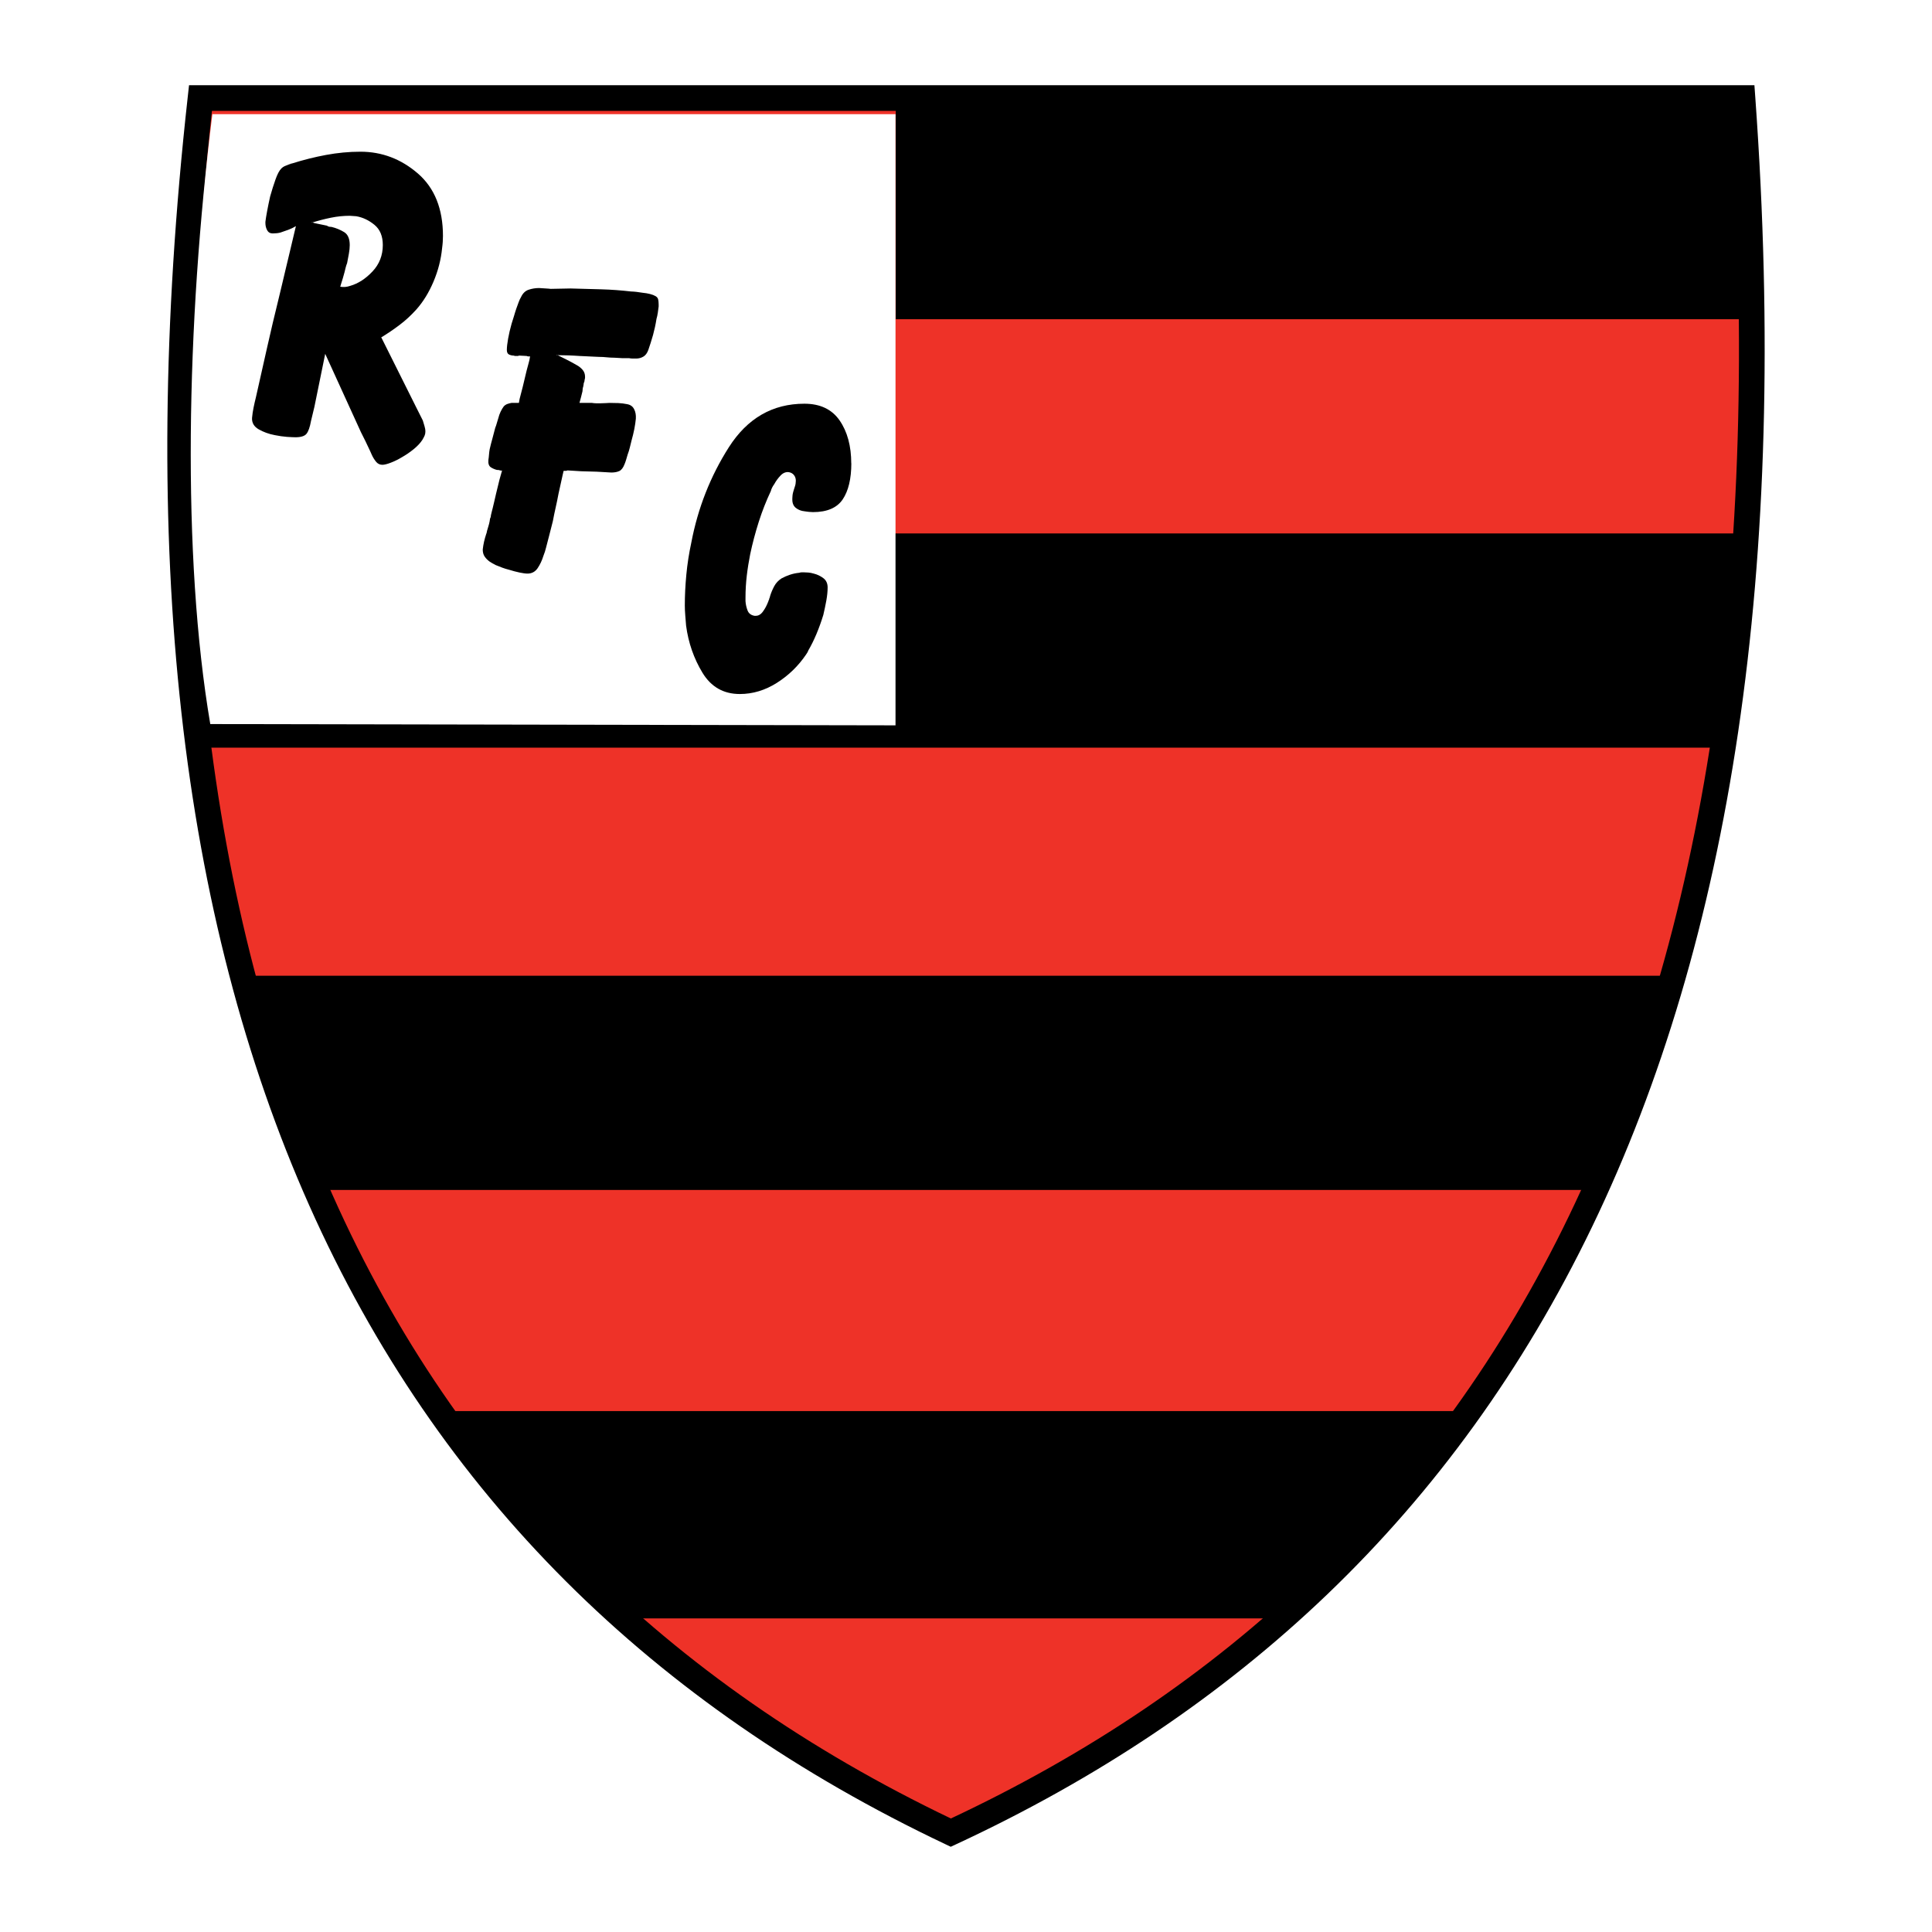 <?xml version="1.0" encoding="utf-8"?>
<!-- Generator: Adobe Illustrator 13.0.0, SVG Export Plug-In . SVG Version: 6.00 Build 14948)  -->
<!DOCTYPE svg PUBLIC "-//W3C//DTD SVG 1.0//EN" "http://www.w3.org/TR/2001/REC-SVG-20010904/DTD/svg10.dtd">
<svg version="1.0" id="Layer_1" xmlns="http://www.w3.org/2000/svg" xmlns:xlink="http://www.w3.org/1999/xlink" x="0px" y="0px"
	 width="192.756px" height="192.756px" viewBox="0 0 192.756 192.756" enable-background="new 0 0 192.756 192.756"
	 xml:space="preserve">
<g>
	<polygon fill-rule="evenodd" clip-rule="evenodd" fill="#FFFFFF" points="0,0 192.756,0 192.756,192.756 0,192.756 0,0 	"/>
	<path fill-rule="evenodd" clip-rule="evenodd" fill="#EE3228" d="M20.002,9.782c-9.987,89.919,17.083,145.653,74.861,173.06
		c55.516-25.797,85.736-79.232,78.983-173.06H20.002L20.002,9.782z"/>
	<path d="M21.147,11.061c-4.771,44.205-0.503,80.026,12.037,108.174c12.532,28.129,33.351,48.623,61.685,62.195
		c27.228-12.779,48.264-32.316,61.688-60.16c13.436-27.867,19.27-64.087,16.093-110.209H21.147L21.147,11.061z M30.857,120.273
		C18.022,91.464,13.715,54.831,18.734,9.642l0.126-1.138h1.142h153.844h1.192l0.086,1.188c3.393,47.137-2.521,84.167-16.271,112.685
		c-13.787,28.596-35.43,48.6-63.457,61.625l-0.539,0.25l-0.54-0.256C65.15,170.16,43.729,149.164,30.857,120.273L30.857,120.273z"/>
	<polygon fill-rule="evenodd" clip-rule="evenodd" points="89.37,53.22 174.593,53.22 172.521,74.594 19.63,74.594 17.56,53.22 
		89.37,53.22 	"/>
	<polygon fill-rule="evenodd" clip-rule="evenodd" points="89.37,9.529 174.247,9.182 174.247,31.846 89.37,31.846 89.37,9.529 	"/>
	<polygon fill-rule="evenodd" clip-rule="evenodd" points="24.462,97.348 167,97.348 159.062,118.721 32.055,118.721 24.462,97.348 
			"/>
	<polygon fill-rule="evenodd" clip-rule="evenodd" points="43.79,140.783 146.638,140.783 128,161.469 62.772,161.469 
		43.79,140.783 	"/>
	<path fill-rule="evenodd" clip-rule="evenodd" fill="#FFFFFF" d="M21.189,11.389l68.157,0v60.979L20.979,72.24
		C18.139,55.538,18.572,32.293,21.189,11.389L21.189,11.389z"/>
	<path fill-rule="evenodd" clip-rule="evenodd" d="M38.026,33.63l3.512,7.035l0.647,1.288c0.056,0.201,0.111,0.39,0.167,0.558
		c0.056,0.172,0.089,0.362,0.089,0.557c0,0.145-0.028,0.284-0.083,0.407c-0.056,0.128-0.134,0.268-0.218,0.412
		c-0.201,0.312-0.491,0.619-0.858,0.92c-0.368,0.301-0.758,0.568-1.16,0.797c-0.368,0.223-0.747,0.412-1.115,0.552
		c-0.368,0.145-0.658,0.217-0.858,0.217c-0.256,0-0.474-0.106-0.641-0.318c-0.167-0.211-0.318-0.457-0.429-0.713
		c-0.028-0.056-0.061-0.123-0.083-0.189c-0.028-0.067-0.062-0.139-0.089-0.195c-0.14-0.312-0.29-0.63-0.446-0.942
		c-0.156-0.312-0.312-0.619-0.452-0.903l-3.562-7.81l-1.076,5.279l-0.34,1.416c-0.111,0.625-0.268,1.059-0.452,1.282
		c-0.184,0.229-0.552,0.346-1.098,0.346c-0.195,0-0.485-0.017-0.854-0.039c-0.373-0.028-0.78-0.089-1.204-0.173
		c-0.602-0.112-1.143-0.312-1.611-0.58s-0.691-0.652-0.664-1.137c0.028-0.34,0.084-0.685,0.151-1.025
		c0.067-0.346,0.151-0.691,0.234-1.031c0.368-1.662,0.747-3.317,1.115-4.956c0.368-1.644,0.758-3.289,1.16-4.917
		c0.111-0.485,0.234-0.97,0.345-1.438c0.111-0.468,0.229-0.954,0.34-1.438c0.111-0.485,0.234-0.97,0.345-1.438
		c0.112-0.468,0.229-0.954,0.34-1.433l0.346-1.46c-0.223,0.139-0.479,0.262-0.747,0.362c-0.273,0.1-0.541,0.195-0.797,0.279
		c-0.112,0.028-0.24,0.056-0.362,0.066c-0.128,0.012-0.268,0.022-0.407,0.022c-0.256,0-0.446-0.111-0.558-0.323
		s-0.172-0.452-0.172-0.708c0-0.028,0-0.05,0-0.062c0-0.011,0-0.039,0-0.067c0.027-0.255,0.089-0.612,0.172-1.07
		c0.083-0.457,0.189-0.947,0.301-1.46c0.167-0.602,0.351-1.171,0.535-1.695c0.184-0.524,0.379-0.892,0.58-1.092
		c0.111-0.112,0.246-0.201,0.385-0.257s0.284-0.117,0.429-0.172c0.027,0,0.05,0,0.062,0c0.011,0,0.022-0.017,0.022-0.045
		c0.056,0,0.106-0.011,0.128-0.022c0.028-0.011,0.061-0.022,0.088-0.022c1.082-0.34,2.203-0.625,3.345-0.836
		s2.291-0.323,3.434-0.323c2.141,0,4.053,0.725,5.725,2.168s2.509,3.529,2.509,6.243c0,0.2-0.012,0.401-0.022,0.602
		c-0.011,0.2-0.039,0.401-0.062,0.602c-0.111,1.143-0.401,2.263-0.858,3.344c-0.458,1.087-1.032,2.018-1.717,2.788
		c-0.513,0.568-1.064,1.081-1.65,1.522c-0.585,0.445-1.21,0.869-1.868,1.271L38.026,33.63L38.026,33.63z M31.114,22.169
		c0.056,0.028,0.101,0.045,0.123,0.045c0.028,0,0.079,0.017,0.134,0.044c0.022,0,0.062,0.011,0.106,0.022
		c0.045,0.011,0.084,0.022,0.106,0.022l1.031,0.212c0.084,0.056,0.167,0.095,0.234,0.106c0.072,0.011,0.156,0.022,0.24,0.022
		c0.457,0.111,0.875,0.29,1.243,0.513c0.374,0.228,0.563,0.663,0.563,1.293c0,0.256-0.028,0.541-0.084,0.853
		c-0.056,0.312-0.123,0.635-0.178,0.948c-0.056,0.139-0.106,0.29-0.145,0.445c-0.044,0.157-0.084,0.312-0.112,0.458
		c-0.055,0.201-0.111,0.401-0.167,0.596c-0.056,0.201-0.117,0.39-0.173,0.558l-0.089,0.301c0.167,0.028,0.334,0.034,0.49,0.022
		c0.156-0.011,0.329-0.05,0.496-0.106c0.803-0.229,1.55-0.714,2.23-1.438c0.686-0.725,1.031-1.611,1.031-2.637
		c0-0.886-0.278-1.561-0.836-2.018c-0.557-0.457-1.165-0.747-1.823-0.857c-0.112,0-0.223-0.012-0.323-0.022
		c-0.101-0.012-0.207-0.022-0.318-0.022c-0.63,0-1.266,0.066-1.89,0.195c-0.63,0.128-1.266,0.295-1.89,0.49V22.169L31.114,22.169z"
		/>
	<path fill-rule="evenodd" clip-rule="evenodd" d="M55.542,35.388c0.34,0.167,0.686,0.346,1.026,0.513
		c0.346,0.173,0.691,0.362,1.032,0.562c0.2,0.112,0.378,0.262,0.535,0.446c0.156,0.189,0.234,0.413,0.234,0.669
		c0,0.028,0,0.05,0,0.062c0,0.011,0,0.039,0,0.067c0,0.027-0.005,0.061-0.017,0.083c-0.011,0.028-0.022,0.062-0.022,0.089
		c0,0.056-0.011,0.111-0.022,0.167c-0.011,0.056-0.039,0.117-0.067,0.173c0,0.056-0.005,0.111-0.017,0.15
		c-0.011,0.044-0.022,0.095-0.022,0.15c-0.027,0.084-0.055,0.173-0.066,0.257c-0.011,0.089-0.022,0.178-0.022,0.262
		c-0.056,0.201-0.106,0.396-0.145,0.58c-0.045,0.184-0.1,0.379-0.156,0.58h0.262h0.987c0.14,0.022,0.284,0.039,0.424,0.039
		c0.145,0,0.29,0,0.429,0c0.172,0,0.334-0.005,0.474-0.017c0.145-0.011,0.29-0.022,0.429-0.022c0.284,0,0.58,0.006,0.881,0.017
		c0.301,0.011,0.597,0.056,0.881,0.112c0.312,0.056,0.541,0.217,0.68,0.485c0.145,0.268,0.201,0.597,0.178,0.964
		c-0.028,0.312-0.083,0.652-0.15,1.02c-0.073,0.368-0.167,0.758-0.279,1.154c-0.056,0.223-0.117,0.462-0.173,0.702
		c-0.056,0.24-0.134,0.479-0.217,0.702c-0.056,0.167-0.106,0.335-0.145,0.491c-0.044,0.156-0.1,0.307-0.156,0.446
		c-0.139,0.368-0.317,0.608-0.529,0.703c-0.212,0.101-0.485,0.15-0.797,0.15l-1.46-0.083l-1.544-0.044l-1.371-0.084
		c-0.056,0.028-0.129,0.045-0.195,0.045c-0.067,0-0.134,0-0.189,0c0,0.022-0.011,0.056-0.022,0.083s-0.022,0.062-0.022,0.083
		c0,0.028-0.005,0.062-0.017,0.089s-0.022,0.061-0.022,0.083l-0.435,1.974c-0.084,0.457-0.179,0.914-0.279,1.354
		s-0.195,0.892-0.279,1.349c-0.111,0.457-0.234,0.914-0.345,1.354c-0.112,0.44-0.229,0.88-0.34,1.31
		c-0.028,0.111-0.067,0.239-0.106,0.379c-0.044,0.145-0.101,0.29-0.156,0.435c-0.14,0.457-0.335,0.864-0.575,1.22
		c-0.245,0.357-0.585,0.536-1.008,0.536c-0.201,0-0.469-0.039-0.792-0.106c-0.329-0.067-0.686-0.167-1.054-0.279
		c-0.228-0.056-0.463-0.128-0.686-0.212c-0.229-0.083-0.446-0.173-0.646-0.256c-0.112-0.056-0.223-0.117-0.323-0.173
		c-0.101-0.056-0.195-0.117-0.279-0.173c-0.201-0.145-0.368-0.312-0.491-0.496c-0.128-0.184-0.195-0.423-0.195-0.708
		c0.028-0.256,0.072-0.513,0.128-0.769s0.134-0.518,0.217-0.775c0.028-0.056,0.05-0.128,0.062-0.212s0.039-0.173,0.067-0.256
		c0.056-0.173,0.106-0.352,0.151-0.519c0.044-0.167,0.083-0.356,0.105-0.558c0.028-0.055,0.056-0.111,0.067-0.167
		s0.022-0.117,0.022-0.173c0.022-0.111,0.056-0.234,0.083-0.346c0.028-0.111,0.062-0.234,0.089-0.345
		c0.056-0.223,0.111-0.462,0.167-0.703c0.056-0.245,0.117-0.496,0.173-0.753c0.056-0.228,0.117-0.468,0.173-0.708
		c0.056-0.245,0.117-0.485,0.173-0.708l0.256-0.903c-0.022,0.028-0.062,0.034-0.106,0.022c-0.044-0.011-0.083-0.022-0.105-0.022
		c-0.028,0-0.062-0.011-0.083-0.022c-0.028-0.011-0.078-0.022-0.134-0.022c-0.022,0-0.056,0-0.083,0
		c-0.229-0.056-0.441-0.151-0.625-0.273c-0.184-0.128-0.262-0.368-0.234-0.713c0.027-0.167,0.05-0.352,0.062-0.535
		c0.011-0.184,0.039-0.368,0.066-0.536c0.084-0.368,0.179-0.735,0.279-1.092s0.195-0.713,0.278-1.054
		c0.056-0.139,0.112-0.29,0.151-0.446c0.044-0.156,0.095-0.329,0.15-0.496c0.056-0.229,0.134-0.452,0.234-0.664
		c0.1-0.212,0.212-0.396,0.323-0.541c0.111-0.112,0.24-0.195,0.362-0.234c0.128-0.045,0.268-0.084,0.413-0.106
		c0.056,0,0.123,0,0.189,0c0.072,0,0.14,0,0.195,0c0.028,0,0.061,0,0.083,0c0.028,0,0.062,0,0.089,0c0.022,0,0.056,0,0.084,0
		c0.028,0,0.062,0,0.089,0c0-0.027,0.005-0.066,0.017-0.106c0.011-0.044,0.022-0.083,0.022-0.111s0.006-0.067,0.017-0.106
		c0.011-0.044,0.022-0.083,0.022-0.105l0.301-1.16l0.39-1.633c0.056-0.223,0.123-0.463,0.189-0.703
		c0.072-0.245,0.128-0.484,0.156-0.713c-0.056,0-0.117,0-0.172,0s-0.117-0.017-0.173-0.044l-0.77-0.039
		c-0.027,0.022-0.067,0.039-0.106,0.039c-0.044,0-0.083,0-0.111,0c-0.056,0-0.106,0-0.15,0c-0.045,0-0.095-0.017-0.15-0.039
		c-0.167,0-0.329-0.039-0.468-0.106c-0.146-0.073-0.218-0.229-0.218-0.452c0-0.284,0.044-0.669,0.128-1.137
		c0.083-0.468,0.201-0.97,0.346-1.483c0.083-0.256,0.167-0.507,0.234-0.747c0.067-0.245,0.151-0.496,0.234-0.752
		c0.084-0.229,0.167-0.446,0.235-0.647c0.072-0.201,0.156-0.374,0.239-0.513c0.167-0.367,0.424-0.619,0.747-0.729
		c0.329-0.112,0.686-0.173,1.054-0.173c0.111,0,0.229,0.011,0.34,0.022s0.234,0.022,0.346,0.022c0.083,0,0.173,0.006,0.256,0.017
		c0.089,0.011,0.162,0.022,0.217,0.022l1.974-0.039c1.026,0.022,2.051,0.056,3.066,0.084s2.012,0.105,2.982,0.217
		c0.145,0,0.323,0.017,0.535,0.039c0.211,0.028,0.423,0.062,0.625,0.089c0.256,0.022,0.501,0.067,0.725,0.122
		c0.228,0.056,0.418,0.134,0.562,0.218c0.14,0.083,0.229,0.201,0.256,0.34c0.028,0.145,0.045,0.307,0.045,0.479
		c0,0.022,0,0.056,0,0.084s0,0.05,0,0.061c0,0.011,0,0.039,0,0.067c-0.028,0.201-0.061,0.407-0.083,0.619
		c-0.028,0.211-0.078,0.423-0.134,0.624c-0.084,0.546-0.201,1.076-0.34,1.589c-0.145,0.513-0.306,1.02-0.473,1.5
		c-0.112,0.312-0.279,0.541-0.491,0.664c-0.211,0.128-0.457,0.195-0.713,0.195c-0.111,0-0.234,0-0.362,0
		c-0.128,0-0.251-0.017-0.362-0.039c-0.028,0-0.067,0-0.106,0c-0.044,0-0.084,0-0.111,0c-0.084,0-0.167,0-0.234,0s-0.15,0-0.24,0
		c-0.111,0-0.234-0.011-0.362-0.022c-0.128-0.011-0.268-0.022-0.407-0.022c-0.256,0-0.507-0.016-0.747-0.039
		c-0.245-0.028-0.513-0.044-0.797-0.044c-0.167,0-0.334-0.012-0.491-0.022c-0.156-0.011-0.312-0.022-0.457-0.022
		c-0.14,0-0.29-0.011-0.446-0.022c-0.156-0.011-0.329-0.022-0.496-0.022c-0.368-0.022-0.752-0.05-1.137-0.062
		c-0.384-0.011-0.78-0.022-1.176-0.022V35.388L55.542,35.388z"/>
	<path fill-rule="evenodd" clip-rule="evenodd" d="M84.938,46.2c0,1.571-0.295,2.787-0.864,3.628s-1.561,1.265-2.96,1.265
		c-0.111,0-0.246-0.011-0.385-0.022c-0.145-0.011-0.306-0.039-0.474-0.062c-0.312-0.028-0.597-0.139-0.836-0.323
		c-0.245-0.184-0.368-0.469-0.368-0.836c0-0.028,0-0.05,0-0.062s0-0.039,0-0.067c0-0.111,0.011-0.223,0.022-0.323
		c0.011-0.101,0.039-0.212,0.067-0.323c0.028-0.084,0.061-0.179,0.083-0.279c0.028-0.1,0.062-0.195,0.089-0.278
		c0.027-0.083,0.056-0.178,0.066-0.279c0.011-0.1,0.022-0.195,0.022-0.279c0-0.223-0.067-0.417-0.195-0.573
		c-0.128-0.156-0.312-0.256-0.541-0.285c-0.284-0.022-0.552,0.089-0.792,0.346c-0.245,0.255-0.458,0.545-0.625,0.857
		c-0.083,0.112-0.156,0.229-0.211,0.34c-0.056,0.112-0.106,0.234-0.128,0.345c-0.457,0.971-0.864,1.996-1.204,3.066
		s-0.63,2.157-0.858,3.244c-0.14,0.713-0.257,1.427-0.34,2.141c-0.083,0.714-0.127,1.449-0.127,2.19c0,0.056,0,0.118,0,0.173
		c0,0.056,0,0.117,0,0.173c0.021,0.34,0.1,0.657,0.211,0.942c0.112,0.284,0.346,0.462,0.686,0.519c0.028,0,0.056,0,0.067,0
		s0.039,0,0.061,0c0.257,0,0.485-0.123,0.669-0.362c0.184-0.246,0.334-0.497,0.446-0.753c0.027-0.056,0.055-0.111,0.067-0.15
		c0.011-0.045,0.039-0.095,0.067-0.15c0-0.028,0.005-0.062,0.017-0.084c0.011-0.028,0.039-0.078,0.067-0.134
		c0-0.055,0.017-0.105,0.039-0.145c0.028-0.045,0.045-0.101,0.045-0.156c0.111-0.369,0.261-0.714,0.429-1.026
		c0.167-0.312,0.418-0.574,0.73-0.775c0.256-0.139,0.535-0.262,0.836-0.362c0.301-0.1,0.613-0.167,0.925-0.195
		c0.084-0.028,0.167-0.045,0.234-0.045c0.067,0,0.15,0,0.234,0c0.145,0,0.295,0.012,0.452,0.022s0.34,0.05,0.535,0.106
		c0.346,0.084,0.664,0.24,0.948,0.451c0.284,0.212,0.43,0.524,0.43,0.926c0,0.396-0.045,0.836-0.129,1.304
		c-0.083,0.469-0.189,0.954-0.301,1.438c-0.201,0.658-0.429,1.293-0.686,1.906s-0.535,1.17-0.819,1.656
		c-0.022,0.084-0.062,0.156-0.101,0.212c-0.044,0.056-0.083,0.117-0.111,0.173c-0.77,1.143-1.745,2.09-2.916,2.832
		c-1.171,0.742-2.408,1.115-3.696,1.115c-1.627,0-2.871-0.708-3.729-2.124s-1.405-2.982-1.633-4.694
		c-0.022-0.346-0.056-0.691-0.083-1.031c-0.028-0.346-0.045-0.674-0.045-0.986c0-0.97,0.05-1.996,0.151-3.066
		c0.1-1.07,0.268-2.141,0.496-3.2c0.658-3.462,1.912-6.639,3.751-9.526c1.845-2.888,4.359-4.337,7.531-4.337
		c1.572,0,2.748,0.557,3.518,1.672c0.769,1.115,1.159,2.553,1.159,4.292L84.938,46.2L84.938,46.2z"/>
</g>
</svg>
